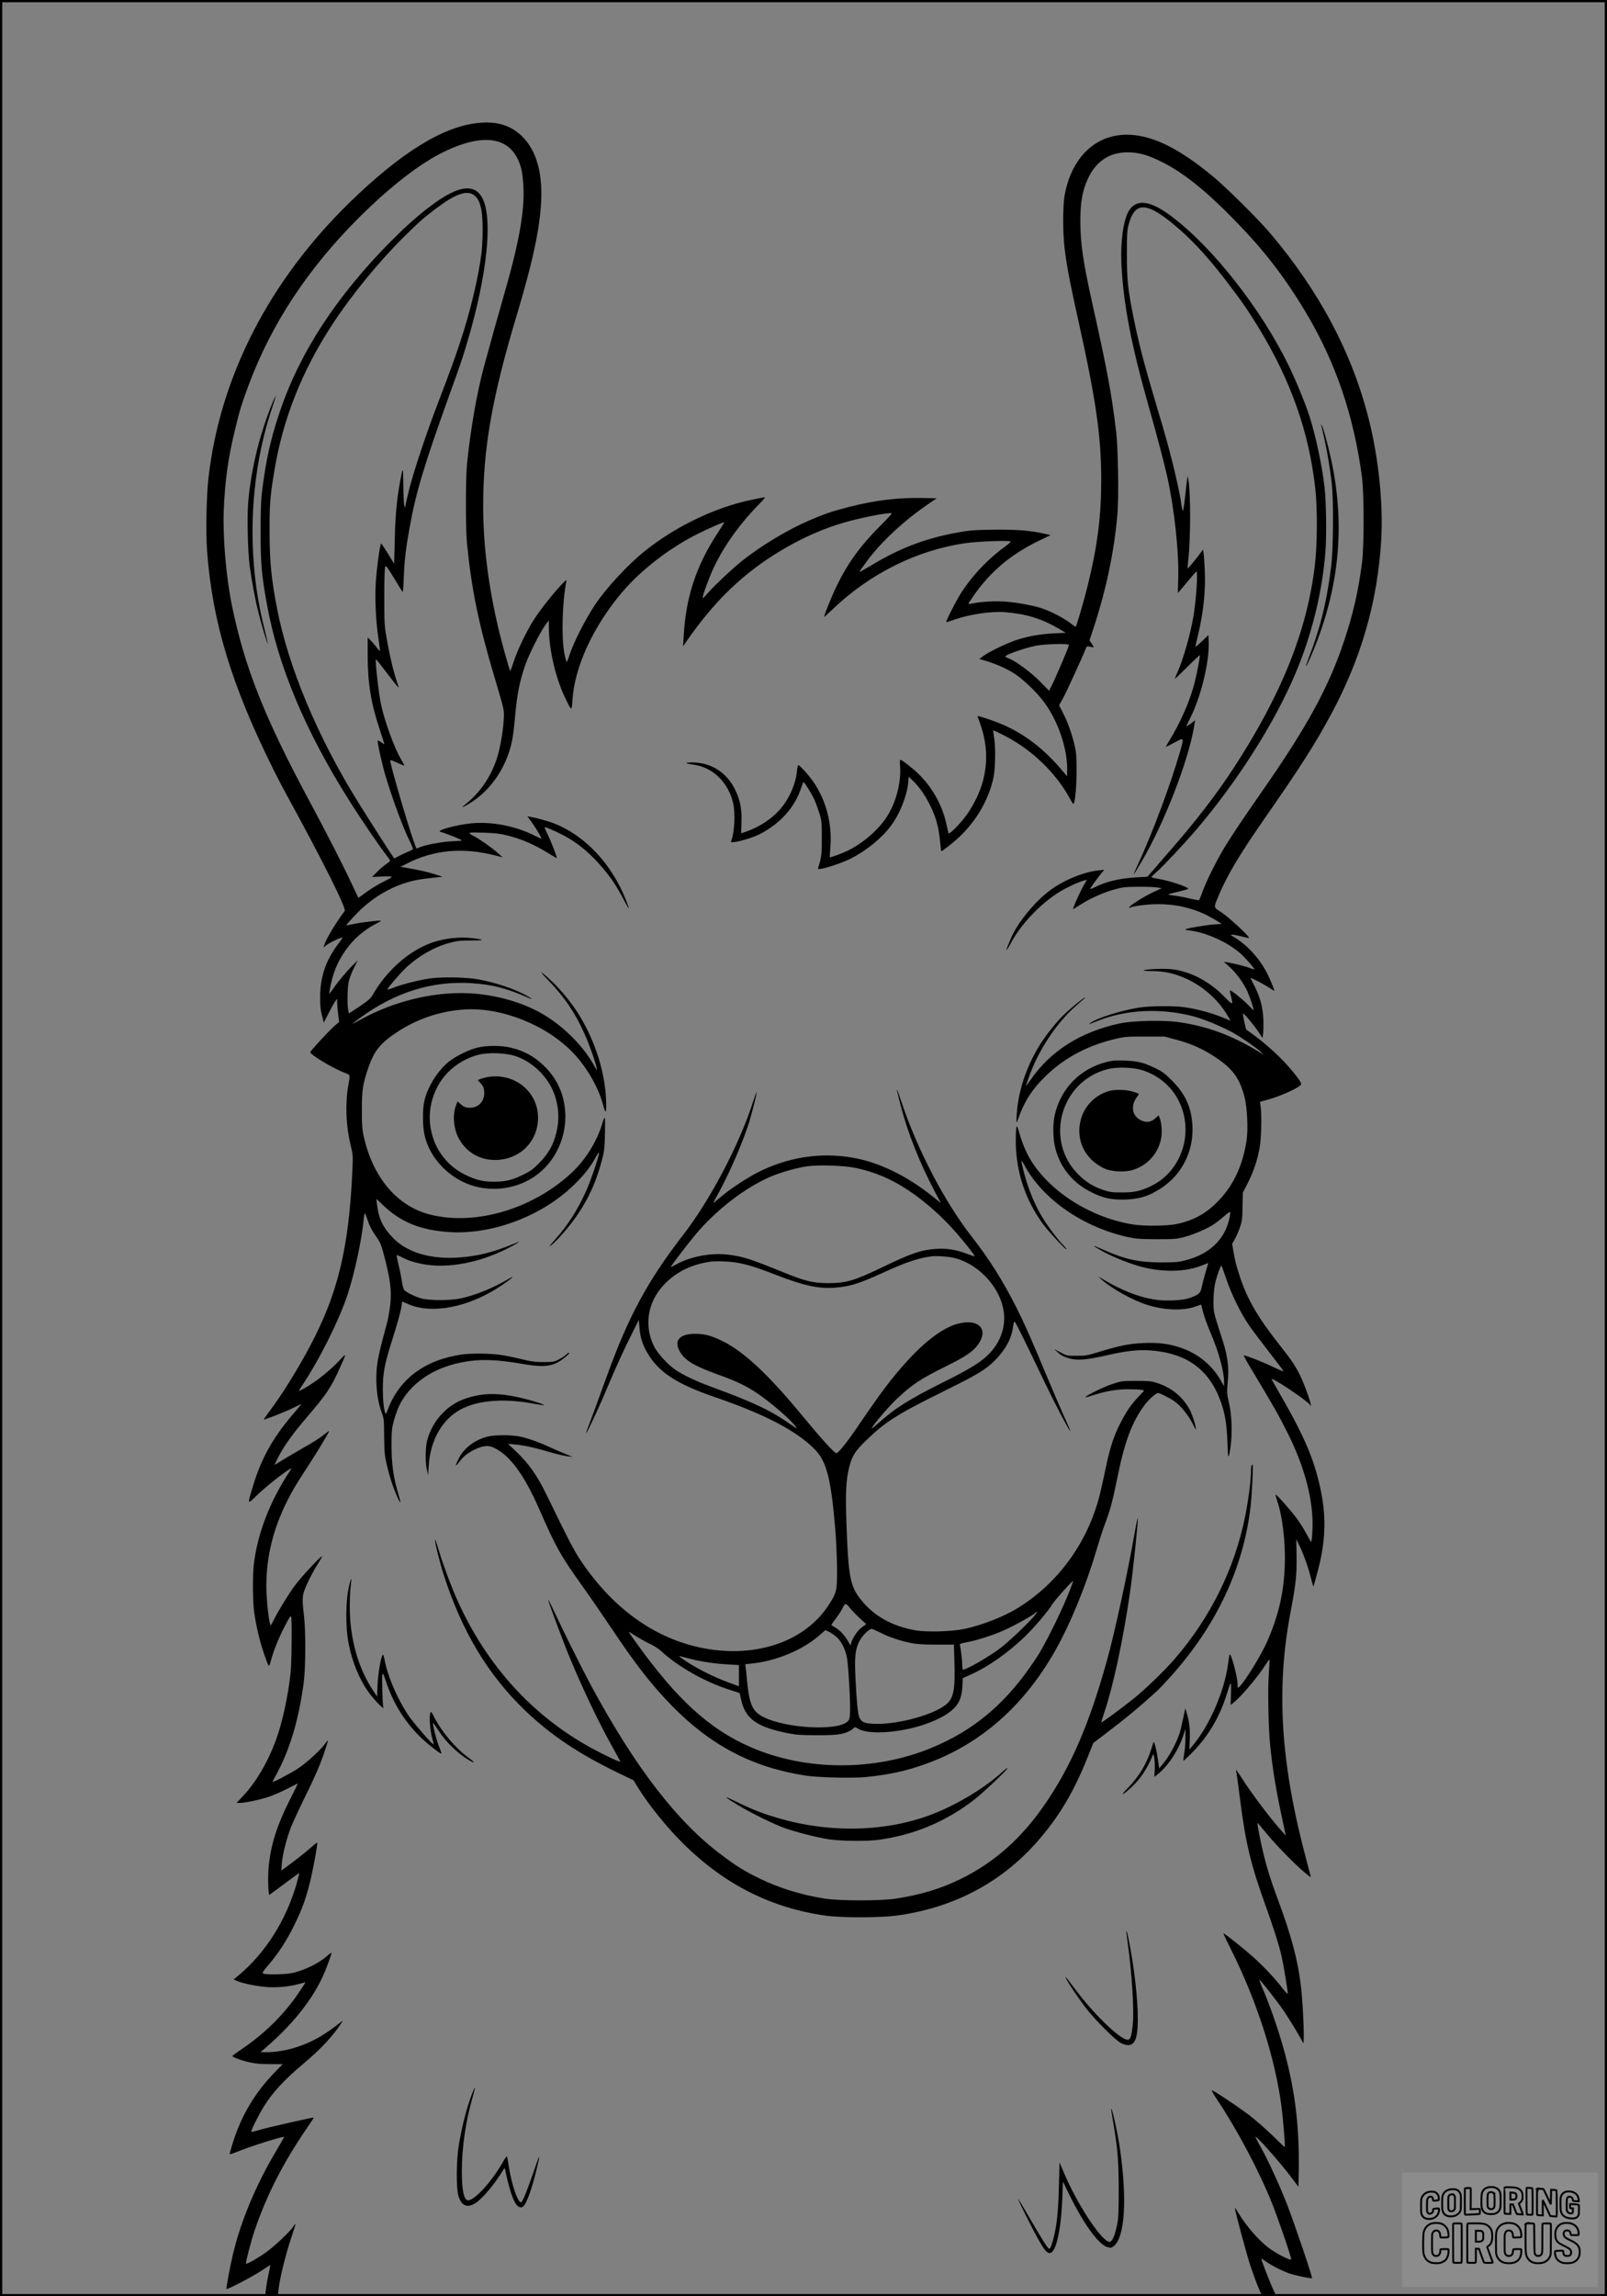 <?xml version="1.0" encoding="UTF-8"?>
<svg xmlns="http://www.w3.org/2000/svg" version="1.0" width="1792pt" height="2560pt" viewBox="0 0 1792 2560" preserveAspectRatio="xMidYMid meet">
  <rect x="0" y="0" width="1792" height="2560" fill="#808080" stroke="none"/>
  <g transform="translate(0.00 0.00) scale(1)">
    <g transform="translate(0,2560) scale(0.1,-0.1)" fill="#000000" stroke="none">
      <path d="M5329 24229 c-393 -41 -862 -333 -1432 -888 -897 -877 -1442 -1939 -1572 -3066 -23 -193 -31 -613 -16 -816 59 -796 274 -1503 743 -2444 44 -88 106 -207 138 -265 408 -745 675 -1278 654 -1306 -107 -143 -208 -312 -229 -384 l-7 -25 23 21 c35 32 189 104 189 89 0 -2 -22 -33 -49 -69 -138 -182 -201 -369 -201 -594 0 -109 5 -149 31 -245 l10 -38 55 108 c30 59 63 119 74 133 l20 25 0 -46 c0 -25 5 -83 11 -128 l11 -83 -51 -45 c-62 -54 -271 -280 -271 -293 0 -29 255 -182 383 -230 65 -24 63 -19 42 -135 -37 -208 -28 -454 25 -671 27 -113 27 -117 19 -297 -40 -860 -164 -1368 -477 -1954 -141 -265 -308 -532 -453 -725 -33 -44 -59 -81 -57 -83 7 -6 241 86 326 128 50 25 92 45 92 43 0 -2 -45 -57 -101 -122 -223 -263 -348 -490 -442 -804 -60 -202 -63 -198 56 -83 94 91 298 252 357 283 l24 13 -19 -29 c-224 -337 -365 -703 -405 -1049 -14 -128 -12 -401 4 -525 20 -149 61 -323 107 -458 59 -170 58 -169 80 -85 24 95 89 258 147 368 63 121 69 131 78 123 11 -12 7 -501 -5 -623 -26 -256 -94 -568 -166 -760 -90 -243 -218 -460 -360 -613 l-77 -82 36 0 c59 0 242 39 334 72 48 16 136 56 197 87 60 30 113 57 116 59 3 1 -39 -86 -94 -194 -168 -335 -237 -590 -237 -884 0 -52 3 -111 6 -131 l6 -36 102 75 c55 41 130 97 165 123 36 27 66 47 68 45 2 -1 -13 -58 -32 -125 -118 -405 -346 -764 -645 -1014 l-55 -46 38 -16 c60 -25 195 -54 305 -65 119 -13 270 0 380 30 40 11 74 20 77 20 3 0 -26 -46 -64 -102 -169 -252 -384 -466 -646 -643 -55 -37 -101 -71 -103 -75 -5 -13 96 -50 191 -72 68 -15 128 -20 231 -20 l138 0 -79 -82 c-223 -227 -372 -473 -470 -773 -25 -78 -44 -146 -41 -149 3 -3 34 7 68 21 148 62 526 182 538 171 1 -2 -39 -72 -89 -157 -224 -375 -396 -787 -482 -1154 -33 -137 -77 -378 -71 -384 8 -9 292 139 388 203 55 36 101 66 101 66 1 0 -9 -48 -21 -107 -13 -60 -26 -138 -30 -175 l-7 -68 70 0 70 0 12 97 c17 131 81 384 141 562 27 80 47 147 46 148 -2 2 -15 -14 -30 -36 -42 -60 -211 -219 -301 -282 -91 -65 -213 -134 -222 -126 -7 7 58 257 95 367 137 400 314 748 579 1137 46 66 83 123 83 125 0 7 -549 -118 -623 -142 -38 -12 -71 -19 -74 -16 -9 8 76 179 139 281 99 159 227 298 443 479 190 159 330 309 421 451 l19 30 -26 -20 c-111 -85 -147 -110 -215 -152 -192 -116 -419 -183 -619 -182 l-60 0 60 52 c338 293 566 595 680 902 44 117 56 155 48 155 -3 0 -25 -18 -50 -40 -91 -80 -253 -158 -387 -187 -78 -16 -295 -20 -321 -5 -14 7 -4 23 60 98 110 127 206 276 290 449 85 175 123 277 170 465 36 142 90 438 82 446 -3 3 -33 -20 -68 -52 -65 -57 -181 -149 -278 -219 l-54 -39 6 79 c7 96 52 276 101 403 20 51 96 215 170 365 93 189 151 322 191 436 31 90 54 165 52 167 -2 3 -17 -14 -32 -36 -45 -65 -206 -213 -297 -273 -83 -55 -288 -163 -288 -151 0 3 15 33 34 67 154 278 256 616 312 1032 23 172 25 568 4 750 -24 211 -22 233 36 360 27 61 77 154 111 208 34 53 58 97 54 97 -19 0 -251 -252 -311 -337 -77 -109 -190 -295 -228 -375 -15 -31 -30 -57 -33 -57 -17 -2 -49 285 -49 439 0 325 77 637 232 945 63 125 94 177 236 395 101 154 232 373 232 386 0 3 -19 -10 -42 -29 -68 -54 -123 -89 -304 -192 -93 -54 -188 -110 -212 -126 -24 -16 -45 -29 -48 -29 -3 0 16 41 42 91 62 120 164 262 316 439 219 256 270 331 365 543 81 181 81 180 -2 90 -94 -102 -246 -225 -361 -293 -47 -28 -88 -49 -90 -47 -2 2 12 25 30 53 193 286 413 725 511 1018 78 237 159 611 181 844 4 40 10 70 14 65 4 -4 15 -33 25 -63 24 -74 48 -122 106 -205 44 -64 52 -86 94 -249 59 -230 72 -350 57 -501 -7 -62 -23 -155 -37 -207 -70 -260 -85 -322 -101 -409 -34 -193 -17 -433 43 -588 24 -62 25 -78 27 -266 2 -179 5 -212 30 -319 15 -65 43 -164 63 -219 34 -99 81 -202 88 -195 2 2 -10 48 -26 103 -52 173 -73 327 -73 530 0 163 3 189 26 277 15 54 41 127 58 163 116 242 366 419 685 484 208 42 387 38 693 -15 197 -34 293 -31 383 13 59 29 157 113 133 113 -6 0 -19 -9 -30 -21 -10 -12 -46 -35 -79 -53 -57 -30 -65 -31 -175 -31 -95 0 -138 6 -247 33 -73 18 -176 39 -230 47 -112 17 -325 19 -428 5 -414 -59 -701 -271 -829 -611 -18 -47 -25 -58 -30 -43 -18 58 -27 144 -27 270 0 167 19 273 88 493 76 240 113 373 120 429 3 28 7 52 8 52 1 0 27 -11 58 -25 268 -123 691 -40 1052 206 114 77 161 121 75 70 -169 -100 -365 -180 -535 -217 -113 -24 -347 -24 -435 0 -71 19 -170 68 -193 95 -8 9 -19 53 -26 97 -6 45 -23 128 -37 184 -13 57 -23 105 -20 107 2 2 21 -5 42 -16 81 -42 139 -62 234 -81 294 -60 670 14 1008 197 45 24 82 46 82 48 0 2 -33 -10 -72 -26 -218 -90 -390 -133 -597 -148 -312 -24 -578 54 -736 215 -113 115 -164 220 -181 377 l-7 62 74 -71 c203 -194 431 -284 764 -301 476 -23 1020 188 1369 531 115 113 183 200 242 310 19 33 34 53 34 44 0 -38 -92 -311 -145 -428 -96 -212 -200 -375 -346 -540 -67 -76 -75 -88 -40 -61 72 57 218 228 301 354 126 189 205 371 267 612 22 85 26 128 29 290 4 199 2 203 -36 80 -56 -180 -177 -376 -314 -509 -432 -418 -1087 -617 -1603 -486 -367 94 -638 416 -739 880 -15 67 -19 127 -19 285 0 224 11 292 72 470 65 189 132 273 315 395 224 150 492 240 760 256 419 25 919 -177 1215 -490 149 -158 277 -381 329 -576 25 -94 34 -95 34 -4 -1 332 -113 703 -305 1013 -78 126 -194 269 -299 368 -137 130 -161 137 -40 12 179 -185 296 -358 400 -590 55 -122 126 -322 138 -389 6 -30 3 -27 -27 27 -127 231 -362 461 -609 597 -223 122 -517 201 -798 213 -389 17 -832 -91 -1193 -291 -53 -29 -97 -52 -97 -50 0 2 35 29 77 60 393 290 809 421 1249 393 233 -15 386 -54 637 -163 54 -24 46 -13 -18 23 -132 75 -351 148 -545 183 -136 24 -406 29 -540 9 -115 -16 -302 -64 -394 -99 -42 -17 -76 -27 -76 -23 0 15 142 181 208 243 136 128 313 230 480 275 84 23 117 27 244 28 157 0 162 8 15 26 -142 17 -308 -1 -447 -49 -257 -89 -512 -314 -664 -584 -22 -39 -49 -62 -146 -128 l-119 -79 -8 37 c-13 61 -9 253 6 321 8 35 34 102 57 149 l43 85 -50 -49 c-70 -68 -179 -198 -224 -267 -21 -31 -40 -56 -42 -54 -7 8 29 173 54 240 85 237 254 432 471 541 30 15 52 29 50 31 -7 8 -214 -17 -298 -35 -47 -10 -86 -17 -87 -16 -6 5 113 134 180 195 135 122 299 219 454 270 106 35 177 49 328 65 l110 12 -85 27 c-76 25 -183 49 -335 75 l-50 8 73 37 c300 154 628 183 992 88 l75 -19 -55 49 c-62 56 -204 156 -267 188 -80 40 -68 44 108 38 128 -4 186 -11 265 -31 163 -40 306 -103 469 -204 44 -28 81 -49 83 -48 6 7 -63 187 -100 260 -21 43 -37 80 -35 82 7 7 105 -34 207 -87 164 -86 308 -206 448 -374 94 -112 150 -197 230 -350 64 -122 70 -123 24 -5 -159 410 -465 733 -816 865 -66 24 -182 56 -253 69 l-32 5 56 -77 c53 -75 109 -172 98 -172 -3 0 -36 15 -73 34 -215 108 -480 159 -707 137 -165 -16 -395 -79 -345 -94 86 -26 248 -92 240 -97 -5 -3 -47 -7 -93 -8 -124 -4 -333 -43 -390 -74 -10 -5 -21 -8 -23 -6 -27 27 -307 969 -292 983 3 3 39 -10 81 -30 43 -19 77 -33 77 -31 0 3 -18 36 -40 74 -74 128 -178 413 -219 598 -29 134 -72 514 -58 514 3 0 50 -60 105 -132 119 -157 157 -202 146 -173 -54 153 -94 319 -136 560 -21 116 -23 163 -23 445 0 202 4 321 11 333 8 15 24 -6 100 -132 49 -83 92 -150 95 -151 3 0 9 78 12 173 7 183 21 304 63 537 72 404 161 699 464 1540 115 318 139 390 205 620 174 609 242 1145 180 1418 -61 265 -244 281 -567 49 -153 -110 -299 -237 -473 -411 -620 -621 -1036 -1259 -1260 -1931 -98 -293 -149 -524 -192 -865 -13 -101 -17 -216 -17 -460 0 -350 11 -484 70 -805 124 -687 425 -1407 912 -2180 133 -212 348 -528 433 -636 16 -20 29 -41 29 -45 0 -5 -22 -23 -48 -41 -26 -18 -71 -56 -100 -86 l-53 -54 111 5 c60 3 110 1 109 -4 0 -5 -44 -30 -97 -56 -53 -26 -137 -77 -186 -113 -48 -37 -89 -65 -91 -63 -1 2 -30 64 -65 138 -78 171 -286 579 -469 919 -509 945 -734 1512 -875 2201 -65 319 -103 762 -91 1060 13 325 48 581 121 880 59 245 73 291 156 515 254 684 664 1305 1237 1875 348 345 672 596 936 725 476 232 783 163 870 -197 9 -35 18 -119 22 -188 13 -282 -50 -633 -222 -1225 -54 -189 -148 -523 -215 -770 -81 -297 -153 -708 -192 -1095 -17 -167 -17 -728 0 -895 50 -504 131 -898 303 -1475 120 -404 112 -369 105 -500 -7 -122 -42 -314 -77 -420 -66 -201 -186 -376 -342 -501 -61 -49 -50 -50 28 -3 247 148 423 406 486 709 10 50 25 171 33 270 21 243 51 395 117 582 40 112 165 361 218 432 l41 55 0 -75 c0 -256 80 -589 196 -819 59 -117 60 -117 67 1 23 372 228 820 553 1205 210 249 539 502 854 657 143 70 281 130 286 124 2 -1 -34 -59 -79 -128 -234 -358 -349 -709 -373 -1134 l-7 -120 38 55 c312 451 636 763 1055 1013 239 143 481 249 719 316 172 49 436 101 510 101 14 0 -23 -43 -128 -147 -223 -224 -361 -416 -487 -678 -52 -107 -134 -312 -134 -333 0 -2 39 33 88 79 418 403 948 667 1492 744 143 20 500 33 500 17 0 -5 -24 -27 -52 -48 -192 -137 -361 -313 -491 -509 -57 -86 -183 -332 -175 -340 2 -2 35 7 73 21 175 64 426 102 585 89 232 -19 405 -72 595 -183 l80 -47 -130 -6 c-152 -8 -273 -28 -405 -69 -106 -33 -309 -129 -383 -182 l-47 -35 76 -22 c113 -33 240 -90 324 -146 99 -67 237 -199 316 -304 158 -209 265 -516 264 -755 l-1 -81 -37 45 c-219 263 -445 436 -712 545 -90 37 -250 89 -250 81 0 -1 13 -38 29 -82 103 -283 88 -573 -44 -840 -30 -62 -81 -147 -114 -190 -75 -101 -188 -213 -195 -193 -2 8 -12 50 -21 94 -45 214 -158 418 -317 571 -63 62 -183 154 -199 154 -5 0 -6 -35 -2 -77 12 -167 -40 -379 -133 -535 -90 -152 -264 -308 -443 -398 -60 -30 -202 -83 -207 -77 -2 2 0 49 5 105 23 262 -46 529 -190 737 -52 75 -151 185 -168 185 -4 0 -11 -32 -15 -72 -13 -143 -93 -318 -197 -432 -92 -101 -230 -190 -368 -237 -30 -11 -55 -19 -56 -19 -1 0 1 51 3 114 5 134 -8 223 -49 324 -88 222 -273 352 -500 352 -40 0 -69 -3 -65 -7 4 -5 43 -13 87 -19 209 -30 380 -198 433 -424 28 -116 17 -327 -20 -424 -7 -18 -4 -19 45 -12 67 9 201 51 266 83 235 119 401 304 471 526 10 31 20 57 24 57 11 0 91 -129 121 -195 16 -35 41 -104 56 -152 25 -82 27 -101 27 -273 1 -181 -3 -212 -40 -334 -5 -16 -2 -17 37 -11 70 12 239 70 320 110 174 87 345 225 451 365 98 128 181 334 195 483 l6 68 45 -43 c75 -73 141 -168 197 -283 63 -128 91 -232 107 -388 6 -62 12 -114 14 -116 5 -5 103 70 176 135 203 181 350 428 405 679 22 102 27 330 10 440 -8 50 -13 92 -11 93 1 2 60 -26 131 -62 300 -155 568 -413 721 -695 22 -40 42 -69 44 -64 18 30 33 202 33 373 -1 171 -4 207 -24 290 -33 133 -76 251 -127 351 l-44 86 44 79 c36 64 223 473 256 559 8 21 13 22 47 15 20 -5 39 -8 40 -6 1 1 -9 19 -23 39 l-25 37 50 153 c140 428 228 852 262 1264 16 190 7 732 -15 913 -53 435 -93 652 -266 1430 -103 464 -132 664 -133 910 0 190 17 309 63 428 89 230 246 345 469 344 120 -1 222 -30 376 -107 239 -119 481 -312 795 -632 336 -342 559 -629 798 -1023 340 -563 546 -1161 639 -1855 25 -187 25 -785 0 -967 -44 -327 -98 -559 -197 -858 -171 -517 -414 -963 -927 -1697 -200 -288 -318 -463 -404 -603 -91 -149 -212 -392 -254 -513 -15 -43 -31 -80 -36 -82 -4 -3 -53 6 -108 19 -56 14 -133 28 -172 32 -39 4 -65 10 -59 14 6 4 59 18 116 31 57 13 104 27 104 30 0 21 -212 92 -334 111 -42 7 -76 16 -76 20 0 4 28 32 63 62 69 61 313 321 432 461 462 541 875 1189 1111 1748 183 430 303 923 335 1374 13 184 7 546 -11 703 -28 240 -95 557 -165 780 -46 147 -154 409 -240 585 -309 631 -850 1317 -1308 1658 -233 174 -386 192 -469 57 -60 -98 -95 -343 -83 -590 21 -450 110 -911 315 -1630 80 -280 164 -601 195 -740 83 -376 134 -856 123 -1162 -3 -76 -4 -138 -3 -138 2 0 47 53 100 118 54 64 101 119 106 120 19 8 -2 -316 -32 -493 -35 -208 -114 -485 -180 -632 -16 -36 -29 -68 -29 -71 0 -4 63 56 140 133 77 77 140 135 140 130 0 -34 -34 -210 -60 -310 -52 -202 -152 -430 -281 -643 -21 -35 -39 -66 -39 -68 0 -2 43 19 95 47 113 61 111 65 60 -113 -105 -363 -307 -904 -469 -1252 -26 -55 -45 -101 -43 -102 2 -2 43 65 92 149 251 430 511 1100 579 1489 l13 78 -48 -36 c-27 -20 -49 -33 -49 -30 0 4 20 46 44 95 119 236 213 624 204 844 l-3 77 -72 -69 c-40 -38 -73 -65 -73 -61 0 5 11 55 25 112 63 259 90 506 80 733 -4 88 -10 178 -14 199 l-6 39 -29 -39 c-55 -74 -139 -175 -142 -171 -2 2 1 43 6 91 28 241 28 759 1 901 l-7 40 -7 -45 c-3 -25 -14 -113 -23 -197 -9 -84 -20 -150 -24 -148 -4 3 -11 31 -15 62 -18 150 -116 562 -208 873 -19 63 -74 248 -121 410 -96 322 -159 572 -211 835 -59 299 -69 393 -69 680 0 238 2 267 22 340 73 262 214 245 570 -67 181 -159 361 -362 571 -643 149 -198 196 -268 316 -465 351 -579 552 -1151 621 -1770 26 -230 24 -629 -4 -863 -88 -737 -376 -1450 -917 -2277 -184 -280 -409 -572 -685 -889 -69 -79 -157 -180 -195 -225 l-71 -81 -119 -6 c-185 -10 -340 -46 -468 -111 -33 -16 -56 -23 -51 -16 17 30 109 155 133 182 l26 29 -67 -7 c-147 -14 -351 -94 -500 -194 -184 -124 -391 -369 -474 -560 -70 -162 -69 -178 4 -45 119 218 352 455 567 578 81 46 197 98 248 110 l28 7 -29 -48 c-48 -82 -141 -291 -124 -280 4 2 46 29 94 59 111 69 252 131 376 164 84 23 118 26 257 27 88 1 183 -3 210 -8 l50 -8 -91 -42 c-96 -45 -243 -136 -266 -163 -11 -15 -11 -16 6 -10 50 19 201 37 311 37 197 0 380 -42 544 -124 68 -35 169 -95 160 -97 -2 0 -38 -2 -79 -5 -86 -6 -296 -41 -318 -53 -9 -5 5 -10 41 -14 186 -22 426 -130 570 -257 52 -46 160 -170 154 -176 -2 -2 -20 2 -39 10 -45 19 -181 54 -249 65 l-52 9 65 -59 c73 -65 156 -179 198 -272 25 -57 70 -188 70 -207 0 -5 -28 21 -62 57 -62 63 -195 170 -203 161 -2 -2 2 -28 10 -58 29 -109 23 -110 -72 -12 -163 166 -354 270 -557 303 -46 7 -124 10 -198 7 -169 -8 -200 -23 -50 -24 147 -1 259 -28 397 -93 186 -89 350 -239 450 -414 l27 -47 -49 21 c-137 59 -311 108 -463 130 -121 18 -393 15 -515 -5 -201 -33 -465 -117 -537 -171 -25 -19 -27 -20 85 25 317 126 699 144 1063 50 112 -29 304 -108 432 -177 90 -49 260 -165 314 -213 l43 -40 -85 51 c-290 173 -559 270 -867 314 -172 24 -513 17 -658 -15 -436 -94 -772 -307 -994 -630 -28 -41 -51 -70 -51 -67 0 4 19 58 41 120 105 288 301 582 511 768 46 40 90 79 98 86 8 7 11 13 8 13 -10 0 -143 -108 -212 -171 -79 -71 -195 -212 -269 -324 -155 -236 -254 -511 -277 -774 -9 -111 -7 -144 6 -105 77 220 163 353 327 510 207 198 474 337 783 406 86 20 127 23 314 22 l215 0 139 -37 c163 -44 290 -101 430 -194 193 -129 267 -230 323 -440 31 -119 43 -366 23 -491 -43 -276 -144 -493 -310 -666 -138 -144 -276 -221 -470 -262 -103 -22 -362 -25 -485 -5 -463 73 -917 357 -1138 712 -52 84 -100 198 -132 313 -14 51 -25 75 -30 67 -4 -8 -8 -79 -8 -160 0 -343 107 -664 311 -937 67 -89 272 -306 254 -269 -6 11 -22 31 -37 45 -40 37 -145 173 -209 272 -97 149 -180 345 -231 548 -33 130 -32 145 6 74 204 -383 655 -696 1159 -806 91 -19 134 -23 320 -23 195 0 223 2 305 24 100 26 243 87 321 136 28 18 83 60 122 94 80 69 81 68 57 -38 -53 -223 -219 -380 -473 -448 -87 -24 -115 -26 -277 -27 -256 0 -410 33 -657 144 -130 58 -131 52 -3 -20 111 -62 316 -144 441 -175 242 -62 492 -55 675 20 l61 25 -5 -23 c-3 -12 -17 -60 -31 -107 -14 -47 -30 -111 -36 -142 -13 -65 -32 -82 -136 -119 -84 -30 -276 -37 -404 -15 -172 30 -359 104 -547 216 l-68 41 40 -37 c109 -98 341 -228 500 -279 193 -62 401 -71 540 -23 l69 24 22 -86 c12 -48 50 -151 84 -231 91 -212 150 -430 150 -548 l0 -46 -29 51 c-101 183 -261 315 -464 382 -125 42 -243 56 -407 49 -155 -7 -255 -26 -479 -94 -146 -45 -163 -48 -266 -48 -108 0 -111 1 -180 38 l-70 37 44 -40 c31 -29 64 -46 114 -61 94 -29 191 -22 422 30 221 50 350 65 478 57 411 -26 666 -207 797 -564 50 -138 70 -258 77 -461 6 -194 12 -203 34 -56 22 150 16 350 -15 487 -26 113 -26 121 -15 245 16 179 -2 299 -81 533 -32 96 -64 203 -71 238 -15 78 -7 263 16 347 21 79 56 175 64 175 3 0 28 -66 55 -147 59 -176 165 -391 258 -524 37 -53 135 -183 218 -290 83 -107 155 -202 161 -211 6 -11 -34 4 -113 42 -109 53 -304 130 -328 130 -4 0 22 -51 59 -112 292 -487 324 -544 434 -763 196 -393 292 -778 271 -1097 -3 -60 -9 -108 -13 -108 -3 0 -25 37 -49 83 -23 45 -71 123 -107 172 -62 87 -233 280 -241 272 -2 -2 5 -30 16 -63 61 -175 95 -460 87 -719 -10 -305 -67 -558 -195 -852 -67 -154 -258 -464 -316 -512 -14 -12 -16 -8 -16 35 0 77 -72 346 -88 329 -3 -2 -11 -50 -18 -106 -39 -302 -209 -692 -398 -914 l-34 -40 5 105 c6 110 -5 208 -33 300 l-17 55 -22 -105 c-12 -58 -29 -132 -39 -165 -29 -98 -111 -255 -173 -330 l-57 -70 -13 94 c-12 87 -38 201 -47 201 -2 0 -14 -32 -25 -70 -53 -173 -137 -313 -266 -445 -93 -95 -63 -87 44 12 97 89 182 218 236 358 13 32 27 -87 21 -173 l-4 -72 38 30 c116 92 231 267 286 435 l23 70 0 -100 c0 -55 -6 -134 -14 -175 -7 -41 -11 -77 -9 -79 3 -3 51 42 107 100 167 169 296 386 372 627 55 172 56 173 52 25 l-4 -131 44 36 c88 74 263 283 347 415 21 32 39 57 42 55 2 -2 -1 -71 -7 -154 -14 -184 -5 -606 15 -804 33 -309 64 -494 155 -915 l20 -90 -41 45 c-124 137 -339 421 -444 587 -37 57 -68 102 -69 101 -2 -2 0 -23 5 -48 5 -25 23 -157 40 -295 57 -455 119 -714 265 -1120 98 -273 167 -486 195 -610 21 -90 70 -383 70 -419 0 -11 -21 10 -56 55 -87 113 -213 247 -332 353 -113 101 -323 268 -330 262 -2 -2 36 -82 84 -177 290 -579 492 -1209 564 -1753 18 -137 43 -446 37 -453 -2 -1 -64 57 -138 130 -74 73 -197 180 -274 238 -128 95 -362 251 -401 266 -9 3 21 -50 67 -118 214 -320 469 -801 604 -1144 79 -199 217 -604 213 -624 -4 -18 -173 69 -253 130 -117 91 -249 243 -340 395 -19 32 -35 54 -35 50 0 -29 131 -518 171 -639 51 -153 113 -313 131 -335 10 -12 158 -18 158 -7 0 3 -12 29 -26 58 -31 60 -144 350 -138 356 2 2 25 -12 51 -32 59 -43 187 -107 270 -136 51 -17 212 -51 244 -51 11 0 -197 614 -281 830 -89 225 -209 486 -290 631 -33 59 -60 111 -60 115 0 26 261 -267 389 -436 l90 -119 3 147 c13 612 -61 1095 -257 1679 -41 122 -100 279 -130 349 -31 70 -54 129 -51 131 7 7 203 -244 276 -352 70 -105 196 -314 210 -349 19 -46 4 378 -20 604 -34 307 -107 584 -268 1015 -69 185 -109 312 -151 480 -33 132 -74 345 -68 351 2 2 44 -47 94 -109 105 -128 301 -331 417 -430 44 -37 80 -66 82 -64 2 1 -17 75 -41 164 -296 1095 -350 1934 -180 2811 55 289 67 402 63 609 l-3 183 31 -63 c46 -92 99 -239 130 -360 15 -59 28 -106 30 -104 2 2 24 79 48 170 102 381 100 686 -8 1077 -72 263 -196 528 -438 942 -37 64 -68 120 -68 123 0 24 361 -215 421 -279 l20 -21 -7 30 c-17 72 -79 237 -120 318 -53 105 -91 163 -213 317 -256 323 -372 523 -459 790 -39 119 -47 154 -67 264 l-15 89 29 51 c16 28 42 87 57 131 25 72 28 96 30 234 l3 154 54 106 c62 120 108 254 133 392 19 100 25 358 12 460 l-8 56 83 22 c150 40 377 145 377 175 0 21 -57 100 -142 196 -124 141 -301 295 -470 411 -6 4 -38 153 -38 178 0 21 121 -124 185 -220 l33 -51 7 47 c4 25 5 97 3 158 -6 139 -34 245 -98 372 l-47 94 36 -15 c44 -19 143 -74 194 -108 20 -14 37 -24 37 -22 0 17 -48 133 -84 203 -82 158 -223 312 -362 394 -43 25 -46 29 -23 29 14 0 61 -9 104 -20 43 -11 80 -18 83 -16 11 11 -222 228 -301 280 -99 66 -95 51 -44 176 96 234 236 469 534 897 384 551 550 812 726 1139 336 623 518 1256 559 1940 24 403 -28 910 -137 1345 -187 744 -552 1432 -1106 2085 -130 152 -479 499 -631 625 -369 306 -657 452 -923 466 -378 20 -662 -247 -736 -692 -8 -48 -13 -155 -13 -270 1 -291 28 -473 163 -1082 204 -916 261 -1314 261 -1807 0 -407 -42 -732 -150 -1171 -40 -165 -124 -451 -135 -463 -1 -2 -33 20 -69 48 -72 54 -214 127 -311 159 -89 29 -244 59 -379 72 -118 11 -301 2 -398 -20 -21 -5 -38 -6 -38 -2 0 4 23 41 51 81 189 275 419 469 739 624 l125 60 -54 13 c-168 37 -288 48 -536 48 -189 -1 -278 -5 -365 -18 -386 -60 -701 -173 -1029 -371 -79 -47 -146 -85 -148 -83 -2 2 38 60 89 128 156 208 398 435 660 616 l113 78 -160 3 c-274 5 -522 -25 -811 -98 -191 -49 -267 -74 -445 -150 -243 -104 -544 -285 -758 -456 -106 -85 -292 -260 -367 -344 -31 -36 -61 -66 -65 -68 -13 -5 17 89 72 228 106 271 296 554 543 808 71 73 86 92 66 88 -14 -3 -72 -15 -130 -26 -412 -85 -853 -296 -1200 -574 -188 -151 -425 -406 -549 -590 -110 -163 -246 -429 -292 -573 -13 -40 -27 -73 -30 -73 -4 0 -15 44 -26 98 -34 182 -23 573 23 802 4 20 -5 14 -52 -35 -94 -100 -228 -268 -300 -377 -86 -131 -192 -349 -235 -483 -19 -57 -36 -105 -39 -105 -7 0 -93 307 -129 460 -116 490 -172 936 -173 1375 -1 641 99 1215 372 2123 172 574 248 917 271 1218 27 355 -42 617 -205 780 -127 127 -285 175 -497 153z m-53 -798 c76 -47 106 -155 106 -386 0 -88 -5 -205 -12 -260 -31 -265 -129 -673 -242 -1010 -70 -208 -99 -287 -258 -705 -124 -325 -264 -748 -309 -933 -23 -91 -41 -173 -42 -184 0 -14 -2 -13 -10 6 -5 14 -10 116 -12 229 -1 215 -4 218 -36 41 -36 -194 -53 -381 -59 -649 l-7 -265 -69 113 c-38 61 -72 112 -76 112 -12 0 -51 -285 -60 -443 -10 -186 1 -421 30 -614 11 -75 19 -138 16 -140 -2 -2 -22 20 -44 50 -23 29 -53 63 -67 77 l-25 23 0 -195 c0 -313 36 -536 135 -833 29 -88 52 -161 51 -162 -1 -2 -18 9 -37 23 -26 19 -35 22 -37 11 -4 -20 52 -270 84 -377 87 -287 199 -590 276 -744 22 -43 36 -82 31 -86 -4 -4 -33 -17 -63 -30 -30 -12 -74 -34 -98 -47 -24 -14 -45 -24 -47 -22 -12 13 -252 386 -397 619 -453 727 -781 1508 -908 2164 -64 330 -83 520 -84 846 -1 318 6 410 55 700 95 572 308 1107 643 1620 218 333 525 708 808 987 161 159 223 213 351 309 210 157 333 204 413 155z m6644 -5021 c0 -20 -148 -368 -202 -473 l-19 -38 -102 104 c-102 103 -275 231 -353 259 -19 7 -34 15 -34 19 0 18 193 87 330 118 94 21 380 30 380 11z"></path>
      <path d="M3041 21116 c-140 -337 -238 -731 -272 -1099 -15 -162 -7 -558 15 -725 22 -163 60 -370 97 -517 32 -131 100 -357 106 -352 1 2 -17 82 -41 178 -199 786 -168 1681 84 2439 26 80 47 146 45 148 -1 2 -17 -31 -34 -72z"></path>
      <path d="M14734 20855 c47 -181 94 -438 118 -655 19 -174 16 -697 -5 -887 -43 -380 -119 -699 -242 -1018 -25 -65 -44 -120 -42 -122 6 -5 70 138 118 263 255 666 311 1310 174 1989 -35 172 -97 404 -116 434 -8 14 -9 13 -5 -4z"></path>
      <path d="M5321 13920 c-91 -22 -237 -94 -313 -154 -124 -99 -234 -272 -274 -431 -23 -92 -23 -283 -1 -384 50 -227 216 -427 440 -532 213 -99 467 -97 685 6 472 224 598 878 242 1258 -116 124 -243 199 -403 237 -106 26 -272 26 -376 0z m424 -93 c199 -65 374 -239 441 -438 40 -119 50 -235 31 -353 -30 -171 -88 -285 -209 -407 -61 -62 -94 -86 -170 -123 -127 -63 -200 -80 -328 -80 -129 0 -203 18 -330 81 -157 77 -288 224 -345 390 -66 189 -56 379 30 562 87 184 260 326 467 381 108 29 302 23 413 -13z"></path>
      <path d="M5425 13590 c-22 -5 -53 -13 -69 -20 l-29 -11 25 -27 c38 -40 48 -66 48 -119 0 -94 -67 -163 -158 -163 -48 0 -75 11 -113 47 l-26 24 -17 -42 c-40 -100 -30 -253 24 -359 80 -159 232 -252 410 -252 273 0 480 204 480 472 -1 296 -274 510 -575 450z"></path>
      <path d="M12340 13761 c-294 -76 -503 -287 -576 -581 -26 -104 -24 -276 5 -385 57 -218 198 -388 406 -489 126 -62 206 -80 345 -80 165 0 290 36 426 126 234 152 366 414 351 698 -10 201 -78 352 -226 501 -83 84 -108 102 -191 142 -130 62 -193 78 -340 83 -101 3 -140 0 -200 -15z m395 -91 c294 -92 485 -353 485 -666 0 -264 -148 -510 -375 -622 -119 -59 -197 -77 -335 -76 -107 0 -136 4 -205 27 -110 36 -196 89 -279 172 -384 381 -200 1042 327 1176 99 26 283 20 382 -11z"></path>
      <path d="M12380 13440 c-153 -37 -282 -160 -325 -312 -66 -229 39 -452 260 -555 81 -37 229 -44 321 -15 165 52 285 190 314 361 11 69 2 174 -21 224 l-10 23 -34 -32 c-47 -44 -99 -52 -159 -25 -100 44 -122 161 -50 258 13 17 24 34 24 37 0 3 -30 14 -66 26 -69 21 -187 26 -254 10z"></path>
      <path d="M10004 13433 c2 -10 19 -74 36 -143 77 -306 213 -651 386 -978 l66 -124 -94 75 c-293 234 -603 383 -903 433 -357 59 -716 1 -1048 -168 -125 -64 -310 -187 -409 -272 -43 -36 -79 -66 -82 -66 -3 0 11 28 31 63 135 238 297 609 369 844 39 131 87 323 82 329 -2 2 -23 -56 -47 -129 -154 -472 -476 -1081 -774 -1466 -393 -507 -612 -912 -851 -1576 -104 -289 -199 -545 -221 -600 -9 -22 -12 -35 -6 -29 15 14 158 322 231 499 90 216 192 439 277 607 l77 153 7 -90 c8 -101 32 -179 83 -269 125 -221 327 -354 756 -501 560 -191 922 -382 1120 -588 130 -135 179 -333 226 -907 9 -113 17 -302 18 -420 1 -251 -3 -267 -104 -419 -274 -409 -841 -588 -1439 -455 -520 116 -976 453 -1324 979 -70 107 -135 231 -367 710 -110 226 -203 359 -346 494 l-88 84 81 -7 c94 -8 236 -40 406 -91 66 -19 144 -37 175 -40 l57 -6 -75 30 c-41 16 -115 48 -165 71 -119 56 -232 97 -330 121 -99 23 -281 25 -373 4 -137 -32 -262 -123 -320 -233 -47 -90 -51 -115 -8 -59 54 71 93 103 173 144 91 45 153 53 214 26 181 -81 342 -299 516 -696 184 -420 233 -507 472 -842 87 -121 235 -337 331 -480 267 -400 444 -627 665 -854 437 -449 901 -693 1495 -786 142 -22 534 -31 682 -16 268 29 446 68 667 148 605 218 1094 648 1443 1270 171 305 344 731 463 1138 26 88 64 206 86 263 58 153 85 252 135 499 84 420 167 642 310 832 45 60 125 131 148 131 21 0 140 -61 189 -97 69 -51 151 -154 198 -248 35 -71 38 -75 33 -40 -9 58 -48 168 -77 217 -77 131 -194 226 -340 275 -76 26 -93 28 -247 28 -165 0 -165 0 -275 -38 -100 -34 -301 -134 -291 -144 2 -3 46 9 98 26 138 44 257 64 385 63 62 0 126 -3 143 -7 l30 -7 -69 -74 c-82 -88 -127 -154 -197 -289 -73 -140 -117 -275 -164 -503 -23 -108 -52 -240 -65 -293 -135 -535 -464 -989 -920 -1269 -154 -95 -397 -189 -590 -230 -143 -30 -417 -38 -544 -16 -259 45 -463 158 -606 336 -125 153 -145 258 -166 854 -12 336 -5 492 31 630 31 124 67 180 187 296 208 204 352 295 838 535 410 203 497 255 600 359 118 119 187 247 202 377 3 27 10 52 15 55 8 5 75 -129 337 -676 116 -242 252 -501 285 -545 9 -11 -16 50 -55 135 -39 85 -134 306 -211 490 -166 398 -236 557 -330 745 -153 305 -309 552 -507 805 -294 375 -605 971 -776 1488 -26 78 -49 142 -52 142 -2 0 -2 -8 1 -17z m-472 -852 c245 -49 461 -148 688 -315 154 -113 311 -258 442 -408 111 -127 212 -257 205 -264 -1 -2 -43 12 -93 31 -117 44 -214 59 -334 52 -164 -10 -276 -48 -595 -202 -320 -154 -409 -180 -610 -180 -170 1 -256 21 -500 121 -370 150 -441 173 -603 195 -194 26 -425 -16 -589 -106 -35 -19 -63 -32 -63 -30 0 10 184 251 272 357 232 279 560 531 850 654 118 49 290 97 410 113 122 16 397 7 520 -18z m1113 -1006 c290 -75 535 -359 552 -640 9 -147 -45 -294 -152 -412 -89 -98 -208 -174 -515 -327 -391 -195 -544 -291 -739 -465 -57 -50 -80 -66 -67 -46 42 66 188 235 274 317 170 161 266 225 553 367 216 107 298 162 354 239 119 164 20 286 -197 241 -170 -35 -377 -185 -602 -434 -168 -186 -275 -328 -539 -715 -126 -186 -218 -300 -241 -300 -22 0 -169 162 -386 425 -373 453 -646 707 -885 825 -123 60 -198 80 -306 80 -180 -1 -242 -82 -160 -211 56 -89 158 -149 406 -239 221 -79 330 -132 459 -220 151 -103 363 -287 419 -365 20 -28 16 -26 -43 16 -228 161 -416 251 -879 421 -177 64 -332 137 -421 198 -84 57 -200 185 -237 261 -113 229 -72 491 107 682 124 132 273 213 470 253 65 13 113 15 210 11 164 -7 294 -41 560 -145 315 -123 484 -161 665 -148 169 12 272 44 550 171 249 114 390 161 535 179 59 7 192 -3 255 -19z m1286 -3701 c-76 -197 -231 -517 -339 -701 -17 -29 -63 -99 -103 -155 -299 -430 -642 -712 -1092 -900 -636 -266 -1408 -265 -2026 4 -462 201 -824 532 -1283 1173 -87 122 -88 124 -53 100 79 -51 166 -101 224 -127 34 -16 84 -48 110 -72 186 -173 481 -341 750 -429 69 -23 127 -41 128 -42 1 0 8 -32 17 -71 44 -213 173 -307 519 -376 95 -19 144 -23 327 -23 222 0 286 8 361 46 19 9 41 25 48 33 12 14 18 13 55 -9 115 -67 467 -43 737 51 195 67 321 148 373 237 31 52 44 111 49 205 l3 73 95 43 c194 88 404 236 598 421 102 98 257 280 303 357 27 45 227 269 235 263 2 -1 -15 -46 -36 -101z m-2338 -320 l66 -60 -47 -35 c-48 -35 -106 -120 -120 -173 l-8 -30 -28 48 c-39 67 -91 122 -143 153 -23 13 -43 26 -43 28 0 2 23 34 50 70 28 37 60 85 71 108 36 71 36 71 88 9 26 -32 78 -85 114 -118z m1939 29 c-69 -83 -284 -286 -370 -352 -140 -106 -409 -260 -426 -244 -3 4 -6 28 -6 54 0 47 -17 189 -26 220 -3 13 10 18 68 29 108 18 281 73 413 130 111 47 347 178 360 200 3 5 11 10 17 10 5 0 -8 -21 -30 -47z m-1720 -182 c87 -47 223 -93 345 -118 67 -13 135 -18 284 -18 l196 0 6 -192 c10 -306 -9 -405 -90 -473 -141 -118 -540 -227 -798 -218 -113 3 -146 17 -172 70 -17 33 -30 171 -43 431 -12 245 -4 323 40 414 32 65 109 143 141 143 9 0 50 -18 91 -39z m-472 -62 c50 -52 88 -131 105 -222 16 -89 39 -492 34 -605 -4 -77 -7 -86 -32 -108 -120 -103 -682 -72 -930 52 -127 63 -160 137 -187 409 -5 61 -12 126 -15 145 l-5 36 98 11 c261 32 539 149 718 302 l79 68 48 -24 c26 -13 65 -42 87 -64z m-1637 -234 c123 -31 272 -53 420 -61 l117 -7 0 -118 0 -119 -97 36 c-200 72 -424 188 -555 287 -21 16 -22 17 -2 12 11 -3 64 -16 117 -30z"></path>
      <path d="M5333 10045 c-170 -31 -287 -89 -393 -195 -84 -84 -147 -194 -177 -310 -20 -80 -22 -242 -3 -325 l14 -60 7 106 c17 261 129 477 309 598 193 128 505 160 874 90 55 -10 101 -17 103 -15 7 7 -111 46 -229 75 -207 51 -361 62 -505 36z"></path>
      <path d="M13957 9263 c-4 -3 -7 -34 -7 -67 0 -100 -29 -320 -65 -501 -117 -582 -387 -1128 -786 -1590 -117 -135 -332 -342 -465 -448 -155 -123 -354 -269 -354 -259 0 4 16 55 35 113 97 285 208 801 285 1329 32 219 93 798 88 833 -2 12 -18 -63 -36 -168 -82 -464 -224 -1117 -309 -1420 -196 -703 -395 -1165 -681 -1585 -264 -388 -564 -657 -944 -845 -222 -110 -439 -176 -728 -222 -163 -25 -625 -26 -790 0 -259 40 -513 118 -735 227 -166 81 -245 130 -420 261 -492 367 -960 973 -1452 1884 -89 165 -308 602 -403 808 -40 86 -75 155 -77 153 -6 -6 168 -472 242 -650 146 -350 323 -722 471 -986 47 -85 88 -161 91 -168 6 -15 -162 63 -317 147 -659 359 -1169 919 -1496 1642 -70 155 -160 396 -209 559 -24 80 -44 137 -44 126 -2 -39 53 -257 101 -405 203 -626 489 -1101 903 -1500 286 -274 597 -483 1040 -697 l170 -82 43 -71 c121 -198 331 -458 523 -647 460 -449 973 -706 1579 -791 175 -24 602 -24 785 1 661 89 1208 387 1620 881 215 258 364 513 510 877 l67 167 122 92 c260 199 370 290 590 489 21 19 89 91 151 160 509 567 809 1204 890 1890 16 136 32 470 23 470 -2 0 -8 -3 -11 -7z"></path>
      <path d="M3897 7937 c-44 -172 -47 -475 -8 -669 43 -211 125 -405 232 -548 61 -82 167 -188 154 -155 -10 27 -19 349 -11 372 5 13 17 -12 40 -82 78 -237 202 -439 373 -610 69 -70 226 -195 244 -195 4 0 -3 24 -15 53 -36 79 -93 306 -73 287 3 -3 29 -41 58 -85 84 -129 217 -257 342 -330 71 -41 66 -25 -11 31 -143 105 -299 289 -379 449 -34 66 -36 69 -45 45 -14 -36 -2 -194 21 -275 11 -38 18 -71 16 -73 -7 -7 -189 199 -255 288 -129 176 -255 459 -291 654 -7 37 -16 63 -20 59 -21 -23 -52 -199 -58 -328 l-6 -140 -47 72 c-134 204 -217 450 -247 725 -14 124 -14 320 -1 427 6 46 9 85 7 88 -3 2 -12 -25 -20 -60z"></path>
      <path d="M11175 5844 c-194 -176 -489 -355 -764 -464 -513 -203 -1151 -221 -1733 -49 -188 55 -293 97 -483 190 -136 67 -123 49 34 -45 140 -85 382 -204 506 -251 123 -46 364 -108 510 -131 131 -20 428 -23 555 -5 392 55 736 198 1051 437 100 75 404 363 384 363 -5 0 -32 -20 -60 -45z"></path>
      <path d="M12560 4062 c0 -6 7 -60 15 -119 47 -341 73 -748 57 -909 -14 -136 -26 -174 -56 -174 -85 0 -378 283 -594 573 -52 70 -97 127 -99 127 -15 0 113 -197 225 -345 98 -129 332 -363 393 -393 89 -43 144 -23 168 63 32 114 23 393 -24 740 -29 215 -85 502 -85 437z"></path>
      <path d="M5262 2253 c-58 -154 -107 -343 -144 -558 -30 -176 -33 -489 -5 -579 34 -109 97 -135 188 -78 83 54 219 216 315 378 11 18 12 17 18 -11 59 -278 111 -406 168 -413 22 -3 32 4 52 35 32 50 79 186 121 353 53 211 50 229 -8 55 -69 -205 -134 -370 -151 -384 -36 -30 -114 196 -147 427 -6 45 -14 82 -18 82 -4 0 -26 -33 -48 -72 -119 -208 -310 -418 -382 -418 -48 0 -71 107 -71 328 0 252 43 552 115 802 19 68 34 125 31 127 -2 2 -17 -31 -34 -74z"></path>
      <path d="M12391 2086 c-1 -4 10 -74 24 -155 50 -298 59 -418 60 -741 0 -253 -3 -320 -18 -392 -19 -93 -40 -153 -64 -180 -14 -15 -19 -16 -42 -4 -104 54 -347 434 -483 754 l-53 124 -7 -264 c-6 -270 -23 -437 -57 -568 -24 -95 -38 -130 -50 -130 -16 0 -76 94 -216 337 -71 123 -130 221 -132 219 -5 -5 148 -313 219 -439 71 -130 104 -169 137 -165 68 8 123 255 137 615 l7 182 63 -130 c165 -339 332 -570 432 -600 39 -11 45 -10 69 8 126 93 154 519 72 1088 -25 174 -95 488 -98 441z"></path>
    </g>
  </g>
  <rect x="0.0" y="0.0" width="1792.0" height="2560.0" fill="none" stroke="black" stroke-width="5"></rect>
  <g transform="translate(1563.55 2422.00) scale(0.213)" opacity="1.0">
    <rect x="0" y="0" width="1024.0" height="600.0" fill="white" fill-opacity="0.1"></rect>
    <g transform="translate(0,650) scale(0.1,-0.1)" stroke="none">
      <path fill="none" stroke="#000000" stroke-width="100" d="M4491 5720 c-164 -43 -269 -147 -319 -315 -19 -65 -29 -577 -13 -693 25 -190 116 -310 276 -367 63 -23 284 -32 370 -16 122 22 249 110 294 205 51 104 56 150 56 496 0 341 -4 385 -48 478 -46 100 -156 184 -282 217 -83 21 -241 19 -334 -5z m270 -273 c19 -12 43 -40 54 -62 18 -37 20 -64 23 -320 5 -339 -1 -384 -56 -436 -87 -82 -235 -56 -289 51 -22 43 -23 53 -23 335 0 314 7 370 52 412 34 32 66 42 139 42 53 1 73 -4 100 -22z"></path>
      <path fill="none" stroke="#000000" stroke-width="100" d="M5367 5723 c-4 -3 -7 -311 -7 -683 0 -618 1 -679 17 -691 12 -10 51 -14 152 -14 l136 0 3 248 2 248 67 -3 67 -3 34 -85 c18 -47 58 -152 89 -235 30 -82 63 -158 73 -168 14 -15 40 -19 165 -24 l148 -6 -5 34 c-4 19 -49 143 -102 276 -53 133 -96 246 -96 251 0 6 15 19 33 31 53 33 104 92 134 156 27 57 28 67 27 195 0 115 -4 144 -23 193 -31 80 -76 135 -148 183 -83 56 -166 82 -303 94 -129 11 -453 14 -463 3z m541 -300 c55 -27 77 -73 77 -163 0 -61 -4 -82 -23 -111 -34 -55 -73 -69 -191 -69 l-101 0 0 187 0 186 101 -6 c66 -4 114 -12 137 -24z"></path>
      <path fill="none" stroke="#000000" stroke-width="100" d="M6514 5685 c-4 -9 -5 -320 -2 -690 3 -511 7 -678 16 -687 19 -19 273 -30 291 -13 11 11 13 126 12 675 -1 364 -6 672 -11 685 -11 28 -27 31 -187 40 -99 6 -114 5 -119 -10z"></path>
      <path fill="none" stroke="#000000" stroke-width="100" d="M3355 5683 c-27 -3 -55 -9 -62 -15 -10 -8 -13 -150 -13 -683 0 -592 2 -674 15 -685 12 -10 52 -11 173 -6 362 15 578 29 590 38 8 7 12 46 12 129 0 108 -2 119 -20 129 -11 6 -24 9 -28 7 -4 -3 -103 -8 -221 -12 l-214 -7 5 545 c4 384 2 549 -5 556 -11 11 -120 12 -232 4z"></path>
      <path fill="none" stroke="#000000" stroke-width="100" d="M7067 5654 c-4 -4 -7 -310 -7 -680 0 -625 1 -673 18 -692 15 -18 31 -21 152 -24 l134 -3 -3 400 c-2 277 1 397 8 390 11 -11 153 -311 251 -530 96 -215 128 -281 142 -292 7 -6 82 -14 165 -17 l153 -7 11 28 c14 34 3 1333 -11 1347 -5 5 -70 11 -144 14 l-136 5 -1 -54 c-1 -30 -5 -200 -8 -379 l-6 -325 -73 150 c-40 83 -123 256 -184 385 -61 129 -117 242 -125 252 -11 12 -40 18 -121 22 -59 4 -130 9 -157 12 -28 3 -54 2 -58 -2z"></path>
      <path fill="none" stroke="#000000" stroke-width="100" d="M2507 5614 c-220 -49 -342 -159 -394 -357 -24 -91 -24 -641 0 -740 57 -233 232 -339 510 -310 56 6 127 21 158 33 76 29 187 114 226 174 64 95 67 114 71 505 2 232 -1 371 -8 404 -27 126 -116 235 -228 278 -74 29 -236 35 -335 13z m191 -281 c15 -11 36 -35 47 -54 19 -32 20 -52 20 -349 0 -309 0 -316 -23 -362 -31 -62 -75 -89 -155 -95 -53 -4 -67 -2 -97 19 -19 13 -44 41 -55 63 -19 37 -20 60 -20 350 0 337 2 351 60 405 54 51 169 63 223 23z"></path>
      <path fill="none" stroke="#000000" stroke-width="100" d="M8568 5491 c-133 -43 -219 -134 -262 -280 -13 -45 -16 -107 -16 -343 0 -320 9 -395 60 -506 73 -156 258 -255 506 -269 191 -11 324 47 376 165 19 42 22 70 26 288 4 209 3 242 -11 256 -19 18 -186 38 -347 41 l-105 2 -3 -95 c-1 -52 2 -102 7 -109 6 -10 33 -16 75 -19 l66 -4 0 -105 c0 -98 -1 -105 -26 -130 -23 -23 -31 -25 -99 -21 -64 3 -79 7 -112 34 -21 16 -49 52 -63 80 -25 49 -25 51 -25 324 0 303 6 348 56 402 28 29 32 30 99 26 105 -6 152 -50 167 -158 8 -53 9 -54 48 -62 22 -5 90 -10 150 -11 l110 -2 3 43 c4 52 -30 180 -66 245 -53 99 -179 183 -317 212 -96 20 -226 18 -297 -4z"></path>
      <path fill="none" stroke="#000000" stroke-width="100" d="M1390 5484 c-203 -45 -359 -207 -390 -404 -13 -83 -13 -616 0 -694 20 -123 100 -235 203 -281 98 -45 271 -51 387 -13 211 67 340 238 340 451 0 54 -3 69 -17 74 -24 9 -264 -15 -280 -28 -7 -7 -13 -31 -13 -60 0 -56 -13 -95 -43 -128 -31 -34 -95 -61 -144 -61 -35 0 -48 6 -77 35 -52 52 -58 99 -54 423 3 257 5 280 24 323 42 89 120 132 202 109 53 -14 72 -42 81 -120 11 -90 15 -92 150 -79 62 6 125 15 138 20 25 9 25 10 21 107 -3 82 -9 106 -33 155 -33 68 -97 130 -163 160 -60 27 -235 33 -332 11z"></path>
      <path fill="none" stroke="#000000" stroke-width="100" d="M1600 3845 c-239 -44 -424 -235 -476 -495 -22 -109 -33 -831 -15 -1000 31 -300 174 -492 425 -572 45 -15 100 -21 211 -25 181 -6 263 8 380 66 147 73 214 152 266 311 26 78 32 117 37 219 4 98 2 125 -9 132 -22 14 -393 11 -407 -3 -7 -7 -12 -39 -12 -73 0 -169 -84 -275 -217 -275 -68 0 -110 18 -150 64 -65 73 -68 99 -68 606 0 446 1 456 22 515 78 208 337 201 392 -11 6 -23 13 -75 16 -115 3 -41 10 -78 15 -83 10 -10 289 -10 357 0 63 9 67 18 60 147 -12 210 -62 331 -181 445 -86 82 -165 123 -280 146 -94 19 -261 20 -366 1z"></path>
      <path fill="none" stroke="#000000" stroke-width="100" d="M5376 3840 c-151 -39 -268 -118 -350 -237 -106 -157 -118 -245 -114 -863 4 -463 5 -477 27 -550 33 -106 72 -178 131 -243 123 -135 290 -197 526 -197 326 0 528 127 610 384 34 106 48 339 20 349 -29 12 -386 9 -400 -2 -7 -6 -16 -44 -20 -85 -17 -192 -81 -266 -226 -266 -93 1 -163 55 -197 152 -16 48 -18 92 -18 503 0 437 1 452 22 520 26 81 57 119 121 147 78 35 188 8 237 -56 30 -40 55 -133 55 -206 0 -92 6 -95 157 -92 70 1 161 5 201 8 87 8 88 9 78 158 -12 189 -62 314 -170 422 -76 76 -130 109 -241 144 -102 33 -337 38 -449 10z"></path>
      <path fill="none" stroke="#000000" stroke-width="100" d="M8441 3845 c-204 -45 -357 -196 -406 -402 -24 -99 -17 -331 13 -416 47 -137 141 -225 342 -323 334 -162 396 -203 438 -284 19 -37 23 -57 20 -116 -3 -59 -8 -77 -30 -107 -39 -50 -98 -70 -190 -65 -137 7 -187 57 -188 185 0 95 4 94 -223 86 -106 -3 -198 -10 -204 -16 -17 -13 -17 -107 1 -200 44 -226 196 -375 436 -423 103 -20 339 -15 435 10 199 53 340 189 391 377 21 78 28 222 15 311 -16 115 -56 191 -145 276 -85 81 -145 117 -386 235 -250 122 -298 173 -301 319 -3 109 52 167 164 175 115 8 183 -49 194 -164 3 -32 10 -64 16 -70 10 -14 340 -17 387 -4 24 7 25 9 22 92 -5 150 -54 269 -153 369 -69 70 -189 133 -297 155 -90 18 -265 18 -351 0z"></path>
      <path fill="none" stroke="#000000" stroke-width="100" d="M2710 3833 c-14 -2 -29 -9 -35 -14 -7 -7 -9 -354 -7 -1017 3 -910 5 -1008 20 -1019 20 -16 384 -18 413 -3 19 10 19 32 19 1019 0 923 -1 1010 -16 1022 -13 10 -61 14 -193 16 -97 1 -187 -1 -201 -4z"></path>
      <path fill="none" stroke="#000000" stroke-width="100" d="M3455 3833 c-47 -12 -45 32 -45 -1034 0 -987 0 -1009 19 -1019 12 -6 98 -10 210 -10 159 0 192 3 205 16 14 13 16 61 16 370 l0 355 81 -3 82 -3 88 -245 c49 -135 105 -292 124 -350 20 -58 45 -113 57 -122 18 -16 45 -18 229 -18 184 0 210 2 216 16 7 19 16 -7 -153 448 -74 197 -134 362 -134 366 0 4 23 22 50 40 162 104 228 273 217 560 -8 225 -46 336 -153 450 -104 110 -219 160 -413 179 -101 11 -657 13 -696 4z m721 -409 c64 -48 69 -61 72 -231 4 -176 -7 -223 -59 -267 -43 -36 -89 -46 -216 -46 l-113 0 0 286 0 286 144 -4 c127 -3 148 -5 172 -24z"></path>
      <path fill="none" stroke="#000000" stroke-width="100" d="M6510 3834 c-51 -11 -50 7 -50 -683 1 -672 7 -842 35 -951 45 -175 148 -311 289 -380 117 -58 200 -73 376 -68 124 4 156 9 225 32 108 37 176 79 246 153 61 66 117 169 140 258 9 37 13 248 16 831 4 727 3 782 -13 795 -13 11 -57 14 -204 14 -171 0 -190 -2 -209 -19 -21 -19 -21 -19 -21 -746 0 -782 0 -782 -52 -861 -64 -95 -228 -106 -302 -19 -61 73 -60 64 -66 877 -4 562 -8 745 -17 754 -13 13 -341 23 -393 13z"></path>
    </g>
  </g>
</svg>
